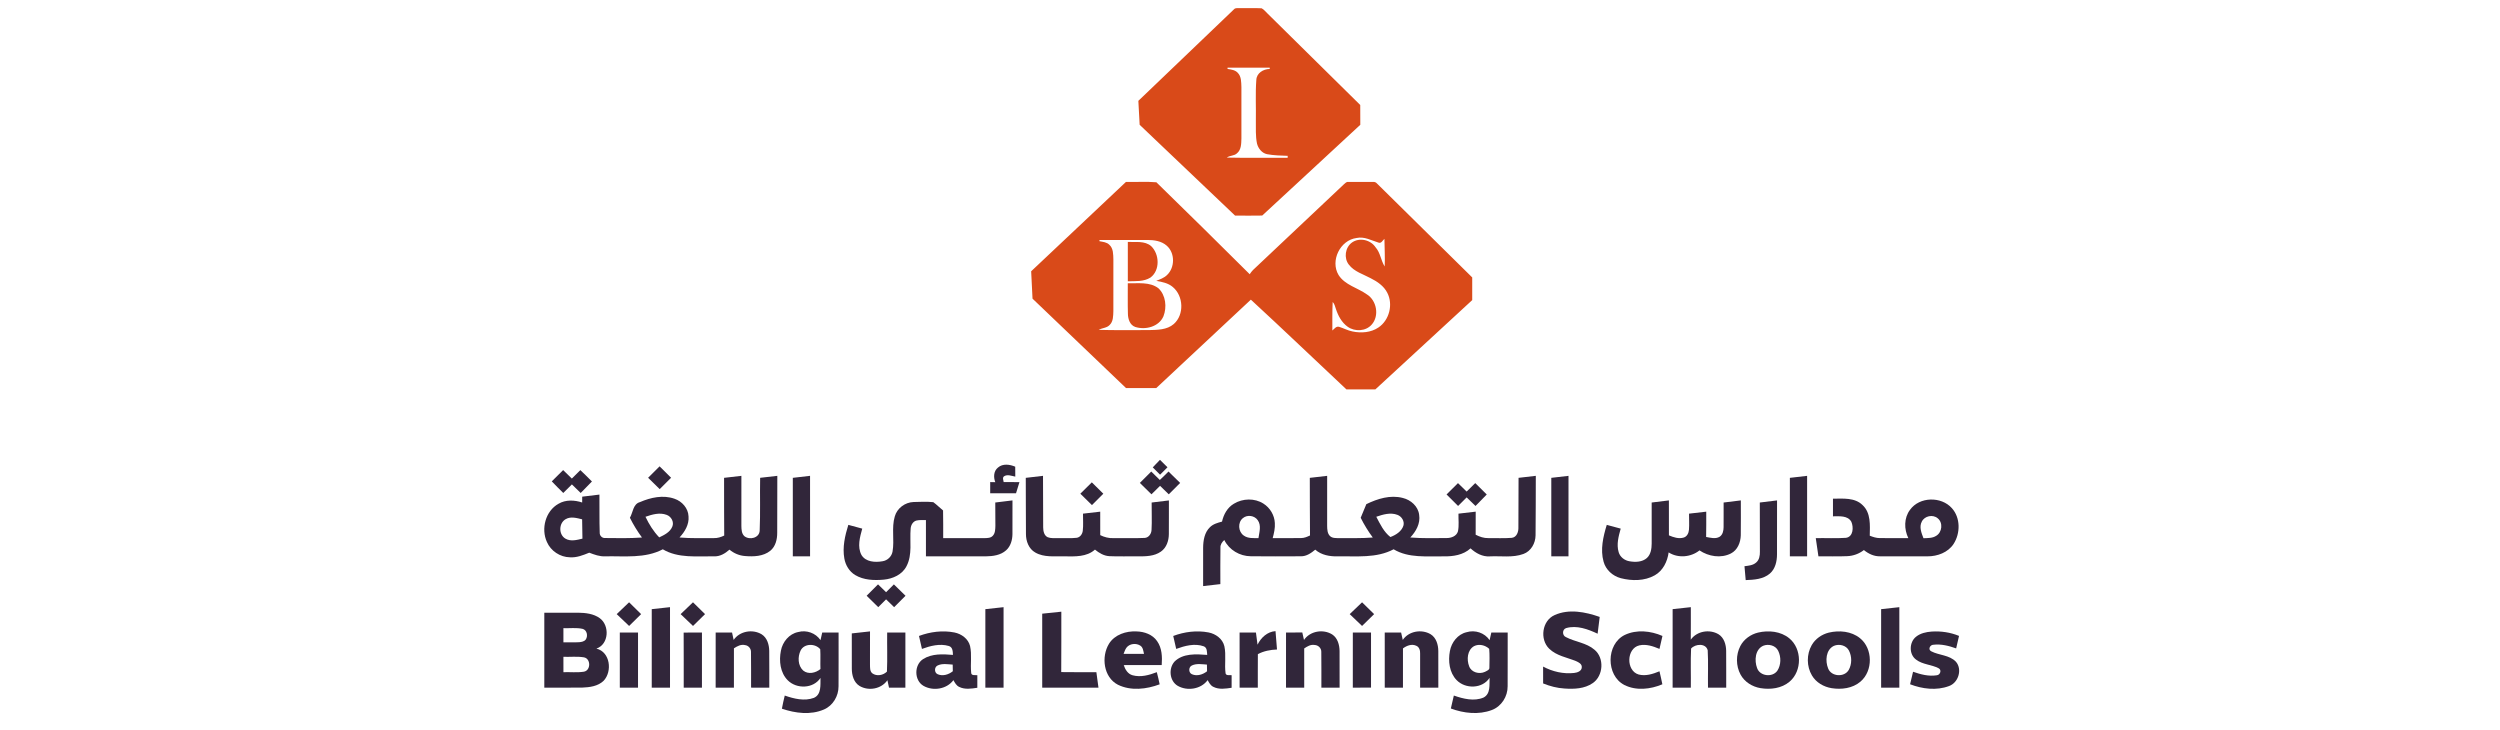 <?xml version="1.0" encoding="UTF-8" ?>
<!DOCTYPE svg PUBLIC "-//W3C//DTD SVG 1.1//EN" "http://www.w3.org/Graphics/SVG/1.1/DTD/svg11.dtd">
<svg width="185px" height="54px" viewBox="0 0 1055 537" version="1.1" xmlns="http://www.w3.org/2000/svg">
<g id="#d94a19ff">
<path fill="#d94a19" opacity="1.00" d=" M 515.80 6.77 C 516.84 5.61 518.58 6.15 519.96 5.97 C 525.32 6.10 530.68 5.82 536.03 6.10 C 537.72 6.90 538.85 8.54 540.22 9.78 C 563.00 32.31 585.85 54.76 608.63 77.27 C 608.63 82.12 608.59 86.98 608.67 91.83 C 584.71 114.20 560.46 136.27 536.49 158.62 C 529.82 158.73 523.16 158.71 516.50 158.64 C 493.17 136.30 469.62 114.19 446.30 91.84 C 446.03 85.96 445.64 80.09 445.34 74.21 C 468.84 51.74 492.30 29.23 515.80 6.77 M 510.97 49.78 L 510.98 50.74 C 513.61 51.14 516.55 51.48 518.47 53.56 C 521.19 56.29 521.02 60.44 521.18 64.01 C 521.20 76.66 521.20 89.31 521.18 101.96 C 521.06 105.73 521.12 110.26 517.87 112.86 C 515.81 114.79 512.66 114.33 510.46 115.96 C 525.36 116.33 540.29 116.02 555.20 116.12 L 555.24 114.68 C 550.15 114.49 545.03 114.40 540.02 113.46 C 536.24 112.66 533.52 109.22 532.64 105.60 C 531.50 100.13 531.89 94.50 531.81 88.95 C 532.00 78.92 531.40 68.86 532.15 58.86 C 532.34 53.75 537.32 50.80 542.00 50.75 L 542.01 49.78 C 531.66 49.78 521.32 49.78 510.97 49.78 Z" />
<path fill="#d94a19" opacity="1.00" d=" M 366.46 199.63 C 389.68 177.69 412.98 155.82 436.20 133.89 C 443.66 134.05 451.19 133.50 458.61 134.14 C 481.63 156.55 504.51 179.14 527.29 201.80 C 528.03 200.71 528.77 199.60 529.73 198.68 C 552.05 177.68 574.36 156.66 596.62 135.60 C 597.55 134.84 598.46 133.65 599.85 133.89 C 605.94 133.84 612.03 133.85 618.12 133.89 C 619.27 133.79 620.22 134.19 620.98 135.07 C 644.32 158.11 667.69 181.12 691.03 204.16 C 691.03 209.72 691.03 215.28 691.03 220.84 C 667.27 242.76 643.52 264.68 619.73 286.57 C 612.64 286.55 605.55 286.57 598.46 286.55 C 574.99 264.57 551.79 242.28 528.13 220.51 C 504.92 242.19 481.72 263.87 458.52 285.56 C 451.10 285.57 443.68 285.54 436.27 285.57 C 413.32 263.66 390.36 241.75 367.46 219.78 C 367.16 213.06 366.82 206.35 366.46 199.63 M 592.67 202.37 C 597.38 209.78 606.63 211.73 613.44 216.59 C 620.77 221.05 622.85 232.49 617.00 238.93 C 612.66 243.85 604.64 244.19 599.43 240.49 C 594.95 237.33 592.29 232.26 590.65 227.15 C 590.04 225.44 589.69 223.54 588.34 222.22 C 588.00 229.21 588.11 236.22 588.10 243.22 C 589.55 242.06 590.83 239.94 592.99 240.48 C 596.35 241.49 599.46 243.26 602.94 243.92 C 609.33 245.26 616.48 244.76 622.01 241.00 C 630.04 235.62 632.97 224.00 628.52 215.44 C 625.99 210.45 621.17 207.18 616.30 204.74 C 610.78 201.76 604.21 199.93 600.25 194.75 C 596.41 189.91 597.52 182.11 602.50 178.49 C 607.98 174.57 616.24 176.43 619.90 181.99 C 623.50 186.01 623.78 191.71 626.62 196.10 C 626.91 189.33 626.52 182.55 626.42 175.77 C 625.12 176.86 624.18 179.29 622.16 178.56 C 616.86 176.94 611.65 173.88 605.90 175.14 C 593.83 176.68 586.39 191.93 592.67 202.37 M 416.74 176.60 L 416.73 177.51 C 419.22 178.01 422.04 178.18 423.95 180.09 C 427.01 182.79 426.83 187.22 426.96 190.95 C 426.97 203.63 426.99 216.31 426.95 228.99 C 426.80 232.47 426.94 236.56 424.19 239.17 C 422.09 241.43 418.72 241.25 416.18 242.73 C 428.44 243.14 440.72 242.80 452.98 242.91 C 459.28 242.78 466.37 242.81 471.42 238.44 C 479.23 231.55 478.60 217.85 470.73 211.24 C 467.34 208.30 462.79 207.45 458.52 206.67 C 461.28 205.56 464.22 204.55 466.40 202.43 C 472.35 196.88 472.40 186.14 466.20 180.77 C 462.35 177.36 456.97 176.60 452.01 176.59 C 440.25 176.59 428.50 176.59 416.74 176.60 Z" />
<path fill="#d94a19" opacity="1.00" d=" M 437.59 178.05 C 443.32 178.31 450.03 177.07 454.76 181.12 C 460.93 187.04 461.44 198.92 454.24 204.26 C 449.32 207.36 443.16 206.85 437.59 206.99 C 437.59 197.34 437.59 187.70 437.59 178.05 Z" />
<path fill="#d94a19" opacity="1.00" d=" M 437.56 208.45 C 445.07 208.68 453.61 207.24 460.04 212.07 C 465.55 217.18 466.45 226.03 463.80 232.78 C 460.46 240.47 450.55 242.99 443.07 240.60 C 439.12 239.26 437.71 234.76 437.66 230.97 C 437.43 223.47 437.63 215.96 437.56 208.45 Z" />
</g>
<g id="#31263aff">
<path fill="#31263a" opacity="1.00" d=" M 455.94 343.93 C 457.67 342.04 459.44 340.20 461.24 338.39 C 463.08 340.21 464.93 342.03 466.78 343.86 C 464.96 345.68 463.14 347.50 461.31 349.32 C 459.53 347.50 457.75 345.70 455.94 343.93 Z" />
<path fill="#31263a" opacity="1.00" d=" M 342.04 344.07 C 345.59 340.97 350.71 341.72 354.73 343.43 C 354.74 345.86 354.75 348.30 354.78 350.74 C 352.07 350.26 348.96 348.83 346.43 350.55 C 345.13 351.68 346.09 353.37 346.23 354.76 C 350.10 354.78 353.97 354.79 357.84 354.78 C 357.00 357.52 356.17 360.26 355.32 363.00 C 348.98 362.99 342.64 363.01 336.31 362.99 C 336.31 360.25 336.31 357.50 336.32 354.76 C 337.25 354.78 339.11 354.81 340.05 354.83 C 338.67 351.23 338.78 346.62 342.04 344.07 Z" />
<path fill="#31263a" opacity="1.00" d=" M 84.57 351.58 C 87.37 348.76 90.19 345.97 93.03 343.18 C 95.85 345.97 98.68 348.76 101.48 351.57 C 98.69 354.36 95.90 357.15 93.10 359.94 C 90.26 357.15 87.42 354.36 84.57 351.58 Z" />
<path fill="#31263a" opacity="1.00" d=" M 13.69 354.23 C 16.52 351.50 19.27 348.70 22.05 345.93 C 24.19 348.00 26.32 350.08 28.45 352.17 C 30.56 350.12 32.65 348.05 34.71 345.96 C 37.63 348.66 40.42 351.51 43.24 354.32 C 40.50 357.15 37.73 359.97 34.96 362.78 C 32.79 360.68 30.64 358.58 28.49 356.46 C 26.37 358.55 24.25 360.66 22.14 362.78 C 19.30 359.95 16.43 357.15 13.69 354.23 Z" />
<path fill="#31263a" opacity="1.00" d=" M 467.52 346.99 C 470.40 349.76 473.25 352.57 476.10 355.38 C 473.31 358.18 470.52 360.97 467.72 363.76 C 465.58 361.68 463.45 359.60 461.31 357.52 C 459.20 359.60 457.09 361.68 454.99 363.76 C 452.13 360.97 449.28 358.18 446.45 355.37 C 449.24 352.58 452.03 349.79 454.83 347.00 C 456.95 349.05 459.06 351.11 461.14 353.21 C 463.32 351.19 465.44 349.11 467.52 346.99 Z" />
<path fill="#31263a" opacity="1.00" d=" M 167.02 351.61 C 171.23 351.14 175.44 350.65 179.66 350.17 C 179.64 364.12 179.60 378.07 179.58 392.03 C 179.62 396.88 178.38 402.19 174.42 405.37 C 169.30 409.45 162.27 409.71 156.02 409.19 C 151.76 408.91 147.72 407.20 144.45 404.48 C 141.28 407.28 137.41 409.65 133.00 409.40 C 120.38 409.19 106.77 410.99 95.39 404.22 C 82.35 411.12 67.21 409.10 53.03 409.39 C 48.89 409.63 45.04 408.14 41.25 406.72 C 36.71 408.56 32.01 410.47 27.00 410.11 C 19.81 409.99 12.94 405.44 10.10 398.83 C 5.63 389.09 9.08 376.01 18.65 370.71 C 23.93 367.59 30.41 367.93 36.05 369.78 C 36.06 368.34 36.07 366.91 36.08 365.49 C 40.30 364.98 44.52 364.46 48.75 363.96 C 48.89 373.31 48.62 382.67 48.96 392.01 C 48.87 394.18 50.70 396.07 52.90 395.92 C 61.95 396.06 71.02 396.19 80.06 395.55 C 76.70 390.96 73.70 386.12 71.18 381.02 C 73.46 377.10 73.45 370.89 78.56 369.50 C 86.46 366.08 95.62 364.04 103.98 367.02 C 109.54 368.89 114.09 374.00 114.32 380.01 C 114.84 385.95 111.60 391.34 107.68 395.52 C 116.08 396.28 124.53 395.94 132.95 395.99 C 135.63 396.09 138.20 395.25 140.58 394.11 C 140.47 379.95 140.49 365.79 140.48 351.63 C 144.72 351.13 148.97 350.64 153.22 350.17 C 153.22 362.47 153.22 374.76 153.21 387.06 C 153.27 389.66 153.36 392.70 155.44 394.58 C 159.21 397.60 166.48 395.95 166.68 390.44 C 167.24 377.52 166.76 364.55 167.02 351.61 M 82.64 380.29 C 85.27 385.80 88.50 391.04 92.76 395.45 C 96.52 393.68 100.71 391.62 102.38 387.54 C 103.85 384.10 101.60 380.11 98.24 378.89 C 93.12 376.94 87.57 378.56 82.64 380.29 M 23.99 382.00 C 18.83 384.81 18.57 393.27 23.63 396.32 C 27.49 398.67 32.18 397.36 36.25 396.38 C 36.12 391.64 36.14 386.90 36.02 382.16 C 32.13 381.23 27.73 379.87 23.99 382.00 Z" />
<path fill="#31263a" opacity="1.00" d=" M 191.06 351.63 C 195.29 351.13 199.52 350.65 203.75 350.16 C 203.76 369.91 203.74 389.65 203.76 409.39 C 199.52 409.41 195.29 409.41 191.06 409.40 C 191.06 390.15 191.06 370.89 191.06 351.63 Z" />
<path fill="#31263a" opacity="1.00" d=" M 725.13 351.63 C 729.35 351.13 733.58 350.64 737.82 350.16 C 737.70 364.77 737.87 379.38 737.64 393.98 C 737.58 399.76 734.31 405.64 728.70 407.66 C 720.79 410.57 712.18 409.01 703.96 409.43 C 698.55 409.81 693.65 407.06 689.79 403.53 C 684.48 408.44 676.97 409.54 670.01 409.42 C 657.64 409.21 644.31 410.88 633.19 404.21 C 620.52 410.96 605.81 409.15 592.02 409.42 C 586.18 409.55 580.02 408.49 575.52 404.49 C 572.51 407.00 569.06 409.43 564.96 409.36 C 552.66 409.43 540.36 409.47 528.06 409.34 C 519.96 409.29 512.18 404.71 508.58 397.39 C 506.96 398.87 505.59 400.74 505.75 403.06 C 505.57 411.98 505.74 420.91 505.69 429.84 C 501.46 430.33 497.23 430.82 493.00 431.30 C 493.01 421.88 492.97 412.46 493.01 403.04 C 493.07 397.72 493.99 391.85 498.00 387.99 C 500.38 385.59 503.74 384.70 506.91 383.85 C 508.08 378.58 510.87 373.47 515.65 370.68 C 522.13 366.71 530.93 366.45 537.39 370.61 C 542.25 373.67 545.52 379.14 545.78 384.89 C 546.04 388.66 545.16 392.38 544.19 396.00 C 551.15 395.94 558.13 396.10 565.09 395.95 C 567.43 395.97 569.59 395.03 571.66 394.04 C 571.49 379.90 571.58 365.77 571.51 351.64 C 575.76 351.14 580.02 350.64 584.28 350.17 C 584.28 362.45 584.28 374.73 584.27 387.02 C 584.32 389.61 584.40 392.63 586.44 394.54 C 588.22 396.18 590.81 395.92 593.05 396.02 C 601.32 395.93 609.60 396.22 617.85 395.55 C 614.48 390.96 611.48 386.12 608.96 381.02 C 610.35 377.68 611.74 374.34 613.11 371.00 C 621.34 367.00 630.80 364.03 639.95 366.44 C 645.87 367.86 651.27 372.62 651.98 378.89 C 653.00 385.19 649.64 391.11 645.46 395.53 C 654.31 396.26 663.20 395.98 672.07 395.95 C 675.48 396.00 679.56 394.59 680.55 390.94 C 681.42 386.68 680.81 382.30 680.91 377.99 C 685.13 377.49 689.36 377.01 693.59 376.52 C 693.58 382.18 693.62 387.83 693.56 393.49 C 696.46 395.00 699.63 396.10 702.96 395.99 C 708.68 395.92 714.43 396.25 720.14 395.79 C 723.83 395.39 725.16 391.23 725.01 388.04 C 725.12 375.91 725.05 363.77 725.13 351.63 M 620.43 380.28 C 623.22 385.60 625.99 391.49 630.82 395.20 C 634.78 393.71 638.96 391.15 640.37 386.92 C 641.39 383.59 639.14 380.04 636.00 378.88 C 630.90 376.92 625.35 378.59 620.43 380.28 M 522.30 381.26 C 518.32 384.40 518.77 391.30 522.91 394.11 C 526.03 396.38 530.08 395.95 533.72 396.00 C 534.34 391.69 535.99 386.69 533.20 382.81 C 530.85 379.34 525.52 378.58 522.30 381.26 Z" />
<path fill="#31263a" opacity="1.00" d=" M 362.49 351.64 C 366.72 351.13 370.95 350.64 375.18 350.17 C 375.27 362.81 375.19 375.46 375.30 388.11 C 375.34 390.79 375.92 394.06 378.62 395.33 C 380.93 396.27 383.51 395.93 385.95 396.02 C 390.63 395.86 395.34 396.30 400.00 395.76 C 402.51 395.39 404.15 392.99 404.44 390.61 C 404.94 386.42 404.55 382.19 404.60 377.99 C 408.83 377.49 413.05 377.00 417.28 376.53 C 417.28 382.28 417.28 388.04 417.29 393.80 C 420.31 395.29 423.62 396.16 427.01 396.01 C 434.67 395.89 442.34 396.22 449.99 395.85 C 452.95 395.69 454.92 392.81 455.04 390.02 C 455.44 383.29 455.05 376.54 455.12 369.80 C 459.35 369.27 463.58 368.75 467.82 368.26 C 467.77 376.53 467.87 384.81 467.78 393.08 C 467.75 397.90 466.06 403.06 461.95 405.91 C 457.05 409.40 450.75 409.45 444.99 409.42 C 438.01 409.29 431.03 409.61 424.07 409.28 C 420.02 409.08 416.45 406.96 413.41 404.44 C 407.31 409.94 398.69 409.51 391.03 409.41 C 383.82 409.21 375.96 410.37 369.44 406.56 C 364.69 403.87 362.60 398.23 362.63 392.99 C 362.49 379.21 362.59 365.42 362.49 351.64 Z" />
<path fill="#31263a" opacity="1.00" d=" M 749.22 351.63 C 753.44 351.13 757.66 350.64 761.88 350.17 C 761.86 369.92 761.88 389.66 761.87 409.40 C 757.65 409.41 753.43 409.41 749.22 409.40 C 749.22 390.14 749.22 370.89 749.22 351.63 Z" />
<path fill="#31263a" opacity="1.00" d=" M 924.78 351.64 C 929.00 351.13 933.23 350.64 937.47 350.17 C 937.47 369.92 937.47 389.66 937.47 409.40 C 933.23 409.41 929.01 409.41 924.78 409.40 C 924.78 390.15 924.78 370.89 924.78 351.64 Z" />
<path fill="#31263a" opacity="1.00" d=" M 402.65 363.31 C 405.47 360.52 408.28 357.73 411.10 354.95 C 413.93 357.72 416.75 360.52 419.56 363.32 C 416.78 366.12 413.98 368.91 411.19 371.70 C 408.33 368.91 405.48 366.12 402.65 363.31 Z" />
<path fill="#31263a" opacity="1.00" d=" M 672.14 363.87 C 674.93 361.07 677.74 358.29 680.55 355.52 C 682.67 357.59 684.80 359.67 686.93 361.74 C 689.04 359.66 691.15 357.59 693.26 355.51 C 696.08 358.30 698.90 361.09 701.72 363.89 C 698.96 366.71 696.20 369.52 693.45 372.34 C 691.26 370.25 689.09 368.14 686.93 366.03 C 684.82 368.13 682.72 370.23 680.63 372.33 C 677.78 369.53 674.96 366.70 672.14 363.87 Z" />
<path fill="#31263a" opacity="1.00" d=" M 956.50 366.98 C 963.89 366.96 972.54 366.01 978.29 371.70 C 984.48 377.45 983.72 386.54 983.57 394.22 C 985.94 395.16 988.40 395.98 990.99 395.97 C 997.98 396.08 1004.96 395.95 1011.96 396.01 C 1008.77 389.45 1008.68 381.16 1013.19 375.18 C 1020.16 365.44 1036.16 365.15 1044.01 373.96 C 1050.40 381.04 1050.31 392.43 1045.29 400.24 C 1041.16 406.59 1033.34 409.45 1026.01 409.40 C 1014.35 409.40 1002.68 409.45 991.01 409.38 C 986.63 409.46 982.58 407.50 979.26 404.78 C 975.74 407.51 971.45 409.10 967.00 409.27 C 959.94 409.59 952.86 409.32 945.80 409.41 C 945.14 404.94 944.48 400.47 943.84 396.00 C 951.25 395.85 958.68 396.31 966.08 395.78 C 971.51 395.01 971.77 387.95 970.02 383.96 C 967.32 379.18 961.14 379.98 956.50 379.95 C 956.49 375.63 956.49 371.30 956.50 366.98 M 1021.87 383.84 C 1019.78 387.79 1021.63 392.26 1023.10 396.08 C 1026.25 395.92 1029.68 396.12 1032.45 394.31 C 1036.87 391.74 1037.63 384.61 1033.56 381.39 C 1029.98 378.36 1023.93 379.65 1021.87 383.84 Z" />
<path fill="#31263a" opacity="1.00" d=" M 266.11 380.01 C 267.82 373.96 273.66 369.65 279.89 369.43 C 284.73 369.31 289.62 369.03 294.44 369.54 C 297.00 371.37 299.17 373.68 301.63 375.64 C 301.82 382.42 301.67 389.21 301.72 396.00 C 311.83 396.00 321.93 395.99 332.04 396.01 C 334.20 395.95 336.74 396.00 338.28 394.21 C 340.06 392.27 340.04 389.47 340.13 387.00 C 340.12 381.27 340.04 375.53 340.05 369.79 C 344.27 369.28 348.48 368.76 352.71 368.24 C 352.70 376.52 352.76 384.79 352.69 393.06 C 352.64 397.41 351.36 402.02 348.00 404.98 C 343.95 408.62 338.24 409.35 333.01 409.41 C 318.35 409.41 303.69 409.41 289.03 409.41 C 289.02 400.50 289.03 391.59 289.02 382.69 C 286.70 382.73 284.34 382.56 282.06 383.05 C 279.45 383.73 277.94 386.43 277.78 388.98 C 276.96 398.19 279.23 408.14 274.71 416.69 C 271.57 422.86 264.64 425.92 258.04 426.55 C 250.93 427.19 243.24 426.95 236.96 423.17 C 232.63 420.57 229.83 415.91 228.98 410.99 C 227.48 402.66 229.45 394.19 231.91 386.24 C 235.33 387.15 238.74 388.08 242.16 389.01 C 240.44 395.22 238.38 402.36 241.60 408.43 C 244.72 413.60 251.71 413.98 257.06 413.02 C 260.73 412.49 263.80 409.56 264.45 405.90 C 265.96 397.36 263.59 388.42 266.11 380.01 Z" />
<path fill="#31263a" opacity="1.00" d=" M 823.09 369.80 C 827.31 369.28 831.54 368.77 835.76 368.24 C 835.79 376.81 835.77 385.38 835.78 393.96 C 839.16 395.41 842.97 396.70 846.66 395.58 C 849.11 394.85 850.35 392.25 850.53 389.86 C 850.83 385.91 850.55 381.94 850.58 377.99 C 854.80 377.50 859.02 377.01 863.25 376.53 C 863.22 382.73 863.32 388.94 863.16 395.15 C 866.38 395.71 870.01 396.79 873.04 395.03 C 875.38 393.54 875.99 390.57 876.01 387.99 C 876.10 381.93 875.98 375.86 876.03 369.80 C 880.25 369.28 884.47 368.77 888.70 368.24 C 888.68 376.81 888.80 385.38 888.66 393.94 C 888.53 399.19 886.27 404.83 881.37 407.30 C 874.00 411.04 864.97 409.52 858.28 405.03 C 851.92 410.10 842.50 410.93 835.57 406.51 C 834.68 413.20 831.43 419.95 825.36 423.36 C 817.82 427.63 808.50 427.58 800.31 425.47 C 794.40 423.89 789.32 419.32 787.70 413.35 C 785.18 404.36 787.39 394.93 790.04 386.25 C 793.46 387.15 796.88 388.08 800.30 389.01 C 798.73 394.57 797.09 400.57 798.78 406.30 C 799.82 409.95 803.22 412.51 806.91 413.06 C 811.16 413.79 816.15 413.65 819.56 410.64 C 822.49 407.96 823.07 403.74 823.09 399.97 C 823.10 389.91 823.08 379.85 823.09 369.80 Z" />
<path fill="#31263a" opacity="1.00" d=" M 902.66 369.80 C 906.88 369.27 911.11 368.75 915.35 368.25 C 915.32 381.50 915.38 394.75 915.32 407.99 C 915.29 413.06 914.10 418.60 910.09 422.05 C 905.21 426.27 898.42 426.66 892.28 426.89 C 891.97 423.48 891.68 420.07 891.38 416.67 C 894.34 416.28 897.63 416.07 899.97 413.96 C 902.27 412.03 902.79 408.86 902.73 406.01 C 902.72 393.94 902.65 381.87 902.66 369.80 Z" />
<path fill="#31263a" opacity="1.00" d=" M 245.39 438.41 C 248.18 435.61 250.97 432.82 253.77 430.03 C 255.74 431.95 257.72 433.87 259.70 435.79 C 261.61 433.87 263.53 431.95 265.44 430.04 C 268.30 432.82 271.14 435.62 274.00 438.42 C 271.21 441.22 268.41 444.01 265.62 446.81 C 263.64 444.89 261.67 442.97 259.69 441.05 C 257.77 442.96 255.85 444.88 253.93 446.80 C 251.08 444.00 248.22 441.21 245.39 438.41 Z" />
<path fill="#31263a" opacity="1.00" d=" M 61.46 451.93 C 64.49 449.02 67.53 446.11 70.58 443.22 C 73.53 446.13 76.49 449.02 79.43 451.93 C 76.49 454.83 73.53 457.72 70.60 460.63 C 67.52 457.76 64.49 454.84 61.46 451.93 Z" />
<path fill="#31263a" opacity="1.00" d=" M 108.50 451.93 C 111.53 449.02 114.56 446.12 117.60 443.22 C 120.56 446.12 123.52 449.02 126.47 451.93 C 123.52 454.83 120.56 457.73 117.62 460.63 C 114.56 457.75 111.53 454.84 108.50 451.93 Z" />
<path fill="#31263a" opacity="1.00" d=" M 600.87 451.93 C 603.89 449.02 606.93 446.12 609.97 443.23 C 612.93 446.12 615.89 449.02 618.84 451.93 C 615.89 454.83 612.93 457.74 609.97 460.63 C 606.93 457.74 603.89 454.84 600.87 451.93 Z" />
<path fill="#31263a" opacity="1.00" d=" M 87.25 448.27 C 91.73 447.77 96.21 447.28 100.69 446.80 C 100.69 466.54 100.69 486.28 100.69 506.03 C 96.21 506.03 91.73 506.03 87.25 506.03 C 87.25 486.77 87.25 467.52 87.25 448.27 Z" />
<path fill="#31263a" opacity="1.00" d=" M 332.75 448.27 C 337.22 447.77 341.68 447.28 346.15 446.81 C 346.16 466.55 346.16 486.29 346.15 506.03 C 341.68 506.03 337.22 506.03 332.75 506.03 C 332.75 486.77 332.74 467.52 332.75 448.27 Z" />
<path fill="#31263a" opacity="1.00" d=" M 838.51 448.26 C 842.97 447.78 847.43 447.28 851.90 446.80 C 851.88 454.78 851.96 462.75 851.86 470.73 C 856.36 464.37 865.66 462.84 872.24 466.72 C 876.35 469.23 877.84 474.33 877.90 478.90 C 878.00 487.94 877.90 496.98 877.94 506.03 C 873.46 506.03 869.00 506.03 864.53 506.03 C 864.37 496.86 864.83 487.67 864.32 478.53 C 862.94 473.16 855.18 473.74 852.09 477.26 C 851.63 486.83 852.05 496.44 851.90 506.03 C 847.43 506.03 842.97 506.03 838.50 506.03 C 838.50 486.77 838.49 467.51 838.51 448.26 Z" />
<path fill="#31263a" opacity="1.00" d=" M 991.94 448.27 C 996.40 447.78 1000.87 447.28 1005.34 446.81 C 1005.35 466.55 1005.35 486.29 1005.34 506.03 C 1000.87 506.03 996.40 506.03 991.94 506.03 C 991.93 486.77 991.93 467.52 991.94 448.27 Z" />
<path fill="#31263a" opacity="1.00" d=" M 374.59 451.60 C 379.28 451.09 383.97 450.61 388.66 450.13 C 388.61 464.95 388.74 479.76 388.59 494.58 C 397.21 494.75 405.83 494.61 414.45 494.65 C 414.97 498.44 415.49 502.23 415.99 506.03 C 402.19 506.03 388.39 506.03 374.60 506.03 C 374.59 487.88 374.59 469.74 374.59 451.60 Z" />
<path fill="#31263a" opacity="1.00" d=" M 751.65 452.64 C 762.17 447.87 774.36 450.31 784.84 453.99 C 784.33 458.11 783.82 462.22 783.31 466.34 C 776.19 463.00 768.03 459.95 760.15 462.20 C 757.16 463.16 757.14 467.64 759.97 468.83 C 766.74 472.40 774.98 472.96 780.96 478.09 C 788.41 484.16 787.57 497.32 779.72 502.69 C 773.69 506.89 765.96 507.17 758.89 506.67 C 753.49 506.36 748.22 504.95 743.21 502.94 C 743.22 498.80 743.23 494.66 743.19 490.53 C 750.11 494.25 758.15 496.10 765.99 495.23 C 768.38 494.98 771.65 493.88 771.66 490.96 C 771.80 488.56 769.28 487.33 767.43 486.51 C 760.72 483.78 753.01 482.60 747.65 477.35 C 740.59 470.48 742.38 456.71 751.65 452.64 Z" />
<path fill="#31263a" opacity="1.00" d=" M 8.19 450.88 C 16.45 450.88 24.72 450.86 32.98 450.88 C 38.50 450.96 44.42 451.58 49.02 454.93 C 56.42 460.32 55.77 474.15 46.54 477.30 C 56.68 479.76 58.37 494.03 51.89 500.92 C 47.74 505.02 41.54 505.80 35.97 506.00 C 26.71 506.09 17.45 506.00 8.19 506.03 C 8.19 487.64 8.19 469.26 8.19 450.88 M 22.25 462.26 C 22.25 465.73 22.25 469.20 22.25 472.68 C 26.13 472.64 30.01 472.82 33.88 472.59 C 35.60 472.45 37.52 472.09 38.66 470.66 C 40.49 468.08 39.65 463.55 36.28 462.75 C 31.68 461.76 26.92 462.43 22.25 462.26 M 22.25 483.35 C 22.25 487.11 22.25 490.88 22.26 494.65 C 27.26 494.48 32.32 495.07 37.28 494.30 C 42.52 493.43 42.54 484.60 37.30 483.72 C 32.33 482.91 27.26 483.52 22.25 483.35 Z" />
<path fill="#31263a" opacity="1.00" d=" M 63.75 465.48 C 68.22 465.46 72.69 465.46 77.16 465.49 C 77.15 479.00 77.16 492.51 77.15 506.03 C 72.69 506.03 68.22 506.03 63.75 506.03 C 63.74 492.51 63.75 479.00 63.75 465.48 Z" />
<path fill="#31263a" opacity="1.00" d=" M 110.73 465.53 C 115.22 465.43 119.71 465.46 124.20 465.50 C 124.18 479.01 124.20 492.52 124.19 506.03 C 119.72 506.03 115.25 506.03 110.78 506.03 C 110.75 492.53 110.84 479.03 110.73 465.53 Z" />
<path fill="#31263a" opacity="1.00" d=" M 134.29 465.47 C 138.31 465.47 142.33 465.47 146.35 465.47 C 146.74 467.28 147.15 469.10 147.52 470.92 C 151.98 464.37 161.50 462.77 168.15 466.79 C 172.23 469.36 173.63 474.44 173.71 479.00 C 173.82 488.00 173.71 497.01 173.75 506.03 C 169.28 506.03 164.81 506.03 160.35 506.02 C 160.28 497.34 160.46 488.65 160.28 479.96 C 160.43 477.43 158.55 475.06 156.01 474.74 C 153.00 473.96 150.16 475.49 147.73 477.10 C 147.71 486.74 147.72 496.38 147.72 506.03 C 143.24 506.03 138.76 506.03 134.28 506.03 C 134.28 492.51 134.28 478.99 134.29 465.47 Z" />
<path fill="#31263a" opacity="1.00" d=" M 182.30 478.86 C 183.49 472.39 188.34 466.44 194.96 465.12 C 201.10 463.41 207.87 465.79 211.44 471.08 C 211.85 469.20 212.28 467.34 212.70 465.48 C 216.72 465.47 220.73 465.47 224.74 465.47 C 224.72 478.66 224.81 491.86 224.71 505.05 C 224.75 512.17 220.64 519.24 214.00 522.09 C 204.20 526.36 192.89 524.88 183.03 521.52 C 183.60 518.27 184.37 515.06 185.13 511.85 C 191.89 514.20 199.63 516.15 206.59 513.54 C 212.26 511.03 211.30 503.93 211.42 498.88 C 206.17 506.86 193.87 507.17 187.36 500.65 C 181.75 495.05 180.80 486.31 182.30 478.86 M 196.78 478.75 C 194.58 483.36 194.73 489.78 198.66 493.42 C 202.41 496.54 207.91 495.22 211.40 492.34 C 211.20 487.49 211.55 482.63 211.25 477.78 C 207.68 473.40 199.42 473.33 196.78 478.75 Z" />
<path fill="#31263a" opacity="1.00" d=" M 234.46 466.12 C 238.93 465.61 243.40 465.12 247.87 464.64 C 247.87 472.76 247.89 480.88 247.85 489.00 C 247.93 491.20 247.65 493.91 249.55 495.48 C 252.75 497.89 257.62 496.96 260.33 494.22 C 260.76 484.65 260.36 475.05 260.50 465.47 C 264.97 465.47 269.44 465.47 273.91 465.47 C 273.90 478.99 273.91 492.51 273.90 506.03 C 269.88 506.03 265.86 506.03 261.85 506.03 C 261.45 504.21 261.05 502.39 260.67 500.57 C 256.21 507.02 246.89 508.72 240.23 504.82 C 235.89 502.21 234.48 496.82 234.48 492.06 C 234.43 483.41 234.50 474.76 234.46 466.12 Z" />
<path fill="#31263a" opacity="1.00" d=" M 283.91 467.99 C 292.16 464.91 301.29 463.72 309.98 465.43 C 315.19 466.46 320.16 470.06 321.50 475.40 C 322.92 481.83 321.65 488.47 322.31 494.97 C 322.30 497.44 325.26 496.64 326.85 496.88 C 326.84 499.96 326.84 503.04 326.84 506.12 C 322.46 506.79 317.69 507.56 313.55 505.51 C 311.42 504.56 310.32 502.43 309.24 500.51 C 304.31 507.19 294.31 508.73 287.25 504.73 C 280.27 500.71 280.25 489.31 286.95 485.01 C 293.44 480.88 301.55 481.31 308.90 481.94 C 308.81 479.46 308.76 476.16 305.81 475.36 C 299.26 473.45 292.31 475.24 286.09 477.53 C 285.37 474.34 284.64 471.17 283.91 467.99 M 297.62 489.72 C 295.03 490.91 295.07 495.17 297.78 496.21 C 301.53 497.78 305.78 496.39 308.81 493.95 C 308.77 492.32 308.74 490.69 308.72 489.07 C 305.05 488.84 301.08 488.06 297.62 489.72 Z" />
<path fill="#31263a" opacity="1.00" d=" M 423.73 473.74 C 427.93 466.97 436.37 464.26 444.00 464.66 C 449.72 464.77 455.81 466.92 459.15 471.82 C 462.76 476.90 462.96 483.42 462.53 489.41 C 453.21 489.43 443.89 489.36 434.58 489.44 C 435.64 492.67 437.58 495.97 441.09 496.92 C 447.05 498.57 453.32 496.82 458.92 494.64 C 459.68 497.61 460.43 500.58 461.02 503.59 C 451.32 507.22 439.85 508.59 430.28 503.88 C 419.68 498.40 417.89 483.29 423.73 473.74 M 436.58 476.63 C 435.60 477.99 435.11 479.61 434.48 481.15 C 439.48 481.21 444.48 481.20 449.49 481.17 C 448.98 479.04 448.82 476.46 446.82 475.14 C 443.70 473.09 438.89 473.56 436.58 476.63 Z" />
<path fill="#31263a" opacity="1.00" d=" M 471.01 468.00 C 479.23 464.91 488.32 463.74 496.98 465.40 C 502.28 466.42 507.34 470.10 508.64 475.55 C 510.07 482.14 508.59 488.97 509.54 495.61 C 510.11 497.43 512.56 496.61 513.98 496.88 C 513.96 499.96 513.96 503.04 513.97 506.12 C 509.54 506.79 504.71 507.58 500.55 505.45 C 498.46 504.50 497.40 502.38 496.34 500.49 C 491.44 507.20 481.39 508.73 474.34 504.72 C 468.26 501.19 467.40 491.97 471.93 486.88 C 478.16 480.66 487.89 481.30 496.00 481.94 C 495.79 479.67 496.05 476.62 493.46 475.61 C 486.83 473.25 479.57 475.21 473.19 477.53 C 472.48 474.34 471.75 471.17 471.01 468.00 M 484.73 489.72 C 482.17 490.89 482.17 495.06 484.79 496.17 C 488.54 497.81 492.81 496.40 495.89 493.99 C 495.85 492.34 495.83 490.70 495.81 489.06 C 492.14 488.84 488.18 488.06 484.73 489.72 Z" />
<path fill="#31263a" opacity="1.00" d=" M 519.84 465.48 C 523.85 465.46 527.86 465.47 531.87 465.46 C 532.29 468.44 532.69 471.42 533.04 474.42 C 535.58 469.21 540.26 464.84 546.28 464.44 C 546.67 468.94 547.01 473.45 547.37 477.96 C 542.50 478.15 537.62 479.06 533.29 481.38 C 533.20 489.59 533.28 497.81 533.25 506.03 C 528.78 506.03 524.31 506.03 519.85 506.03 C 519.84 492.51 519.85 479.00 519.84 465.48 Z" />
<path fill="#31263a" opacity="1.00" d=" M 554.01 465.46 C 558.00 465.47 562.00 465.48 565.99 465.44 C 566.43 467.27 566.82 469.10 567.23 470.94 C 571.71 464.30 581.41 462.73 588.05 466.92 C 592.00 469.54 593.34 474.55 593.41 479.05 C 593.49 488.04 593.41 497.03 593.44 506.03 C 588.96 506.03 584.50 506.03 580.03 506.03 C 579.97 497.33 580.13 488.62 579.97 479.93 C 580.17 477.11 577.79 474.71 575.03 474.63 C 572.18 474.12 569.63 475.66 567.39 477.19 C 567.42 486.80 567.40 496.41 567.40 506.03 C 562.93 506.03 558.47 506.03 554.00 506.03 C 554.00 492.51 553.98 478.98 554.01 465.46 Z" />
<path fill="#31263a" opacity="1.00" d=" M 603.17 465.46 C 607.63 465.47 612.09 465.47 616.56 465.47 C 616.56 478.99 616.56 492.50 616.56 506.01 C 612.09 506.04 607.62 506.03 603.16 506.03 C 603.16 492.50 603.15 478.98 603.17 465.46 Z" />
<path fill="#31263a" opacity="1.00" d=" M 626.65 465.48 C 630.67 465.46 634.68 465.47 638.70 465.47 C 639.11 467.28 639.51 469.09 639.92 470.92 C 644.31 464.39 653.73 462.82 660.36 466.69 C 664.55 469.23 666.03 474.42 666.07 479.05 C 666.15 488.04 666.06 497.03 666.09 506.03 C 661.62 506.03 657.15 506.03 652.69 506.03 C 652.66 497.68 652.71 489.33 652.69 480.98 C 652.80 478.74 652.11 476.12 649.84 475.20 C 646.49 473.64 642.83 475.11 640.07 477.15 C 640.06 486.77 640.07 496.40 640.06 506.03 C 635.59 506.03 631.12 506.03 626.66 506.03 C 626.65 492.51 626.66 479.00 626.65 465.48 Z" />
<path fill="#31263a" opacity="1.00" d=" M 674.60 479.15 C 675.73 472.74 680.35 466.72 686.88 465.23 C 693.12 463.34 700.16 465.64 703.82 471.09 C 704.22 469.20 704.65 467.33 705.09 465.46 C 709.10 465.47 713.12 465.46 717.13 465.49 C 717.08 478.67 717.19 491.84 717.09 505.02 C 717.17 512.52 712.55 519.87 705.43 522.51 C 695.77 526.17 684.82 524.91 675.30 521.38 C 676.03 518.19 676.76 515.02 677.50 511.84 C 684.37 514.24 692.37 516.29 699.37 513.32 C 704.69 510.56 703.60 503.79 703.80 498.83 C 698.52 506.94 686.01 507.17 679.53 500.46 C 674.16 494.91 673.23 486.44 674.60 479.15 M 692.33 475.51 C 687.34 478.40 686.87 485.43 688.77 490.33 C 690.46 494.88 696.24 496.35 700.40 494.40 C 701.71 493.64 703.91 493.05 703.67 491.13 C 703.72 486.58 703.93 482.00 703.52 477.47 C 700.61 474.73 695.98 473.62 692.33 475.51 Z" />
<path fill="#31263a" opacity="1.00" d=" M 803.28 467.25 C 811.97 463.11 822.39 464.21 831.02 467.99 C 830.28 471.16 829.54 474.34 828.83 477.52 C 824.20 475.58 819.10 473.79 814.04 474.92 C 804.42 477.10 804.11 493.58 813.46 496.35 C 818.67 497.74 824.02 495.97 828.83 493.99 C 829.57 497.17 830.32 500.35 830.95 503.56 C 822.21 507.27 811.68 508.46 802.98 504.07 C 789.35 497.06 789.48 473.99 803.28 467.25 Z" />
<path fill="#31263a" opacity="1.00" d=" M 901.37 465.51 C 909.09 463.70 918.01 464.51 924.33 469.70 C 933.79 477.43 933.88 493.77 924.55 501.64 C 918.71 506.61 910.46 507.61 903.11 506.38 C 897.12 505.36 891.42 501.85 888.50 496.42 C 885.02 490.02 884.97 481.84 888.34 475.39 C 890.95 470.37 895.92 466.84 901.37 465.51 M 905.19 475.20 C 899.16 477.89 898.60 486.08 900.64 491.56 C 902.69 497.67 911.99 498.72 915.59 493.54 C 918.36 489.27 918.40 483.42 916.19 478.91 C 914.27 474.94 909.10 473.63 905.19 475.20 Z" />
<path fill="#31263a" opacity="1.00" d=" M 953.40 465.54 C 961.12 463.70 970.03 464.48 976.38 469.62 C 985.94 477.32 986.06 493.79 976.66 501.67 C 970.88 506.57 962.75 507.58 955.48 506.41 C 949.65 505.47 944.05 502.21 941.02 497.05 C 937.05 490.37 937.00 481.52 940.84 474.78 C 943.49 470.11 948.23 466.84 953.40 465.54 M 957.17 475.28 C 951.18 478.16 950.70 486.48 952.97 491.97 C 955.32 497.97 964.82 498.57 968.05 493.08 C 970.51 488.78 970.50 483.12 968.25 478.74 C 966.24 474.83 961.03 473.62 957.17 475.28 Z" />
<path fill="#31263a" opacity="1.00" d=" M 1017.62 468.58 C 1020.81 466.00 1025.00 465.07 1029.02 464.77 C 1035.89 464.30 1042.89 465.32 1049.27 467.96 C 1048.56 471.02 1047.85 474.09 1047.15 477.15 C 1041.80 475.25 1036.06 473.77 1030.35 474.47 C 1027.92 474.52 1026.22 477.96 1028.77 479.26 C 1034.59 482.34 1042.20 481.92 1046.99 486.98 C 1051.84 492.61 1048.80 502.41 1041.90 504.86 C 1032.71 508.33 1022.24 507.02 1013.25 503.54 C 1013.98 500.47 1014.71 497.40 1015.44 494.33 C 1020.99 496.31 1027.01 497.89 1032.93 496.92 C 1035.44 496.70 1036.71 492.99 1034.23 491.75 C 1028.96 488.98 1022.45 489.11 1017.63 485.38 C 1012.31 481.50 1012.57 472.58 1017.62 468.58 Z" />
</g>
</svg>
